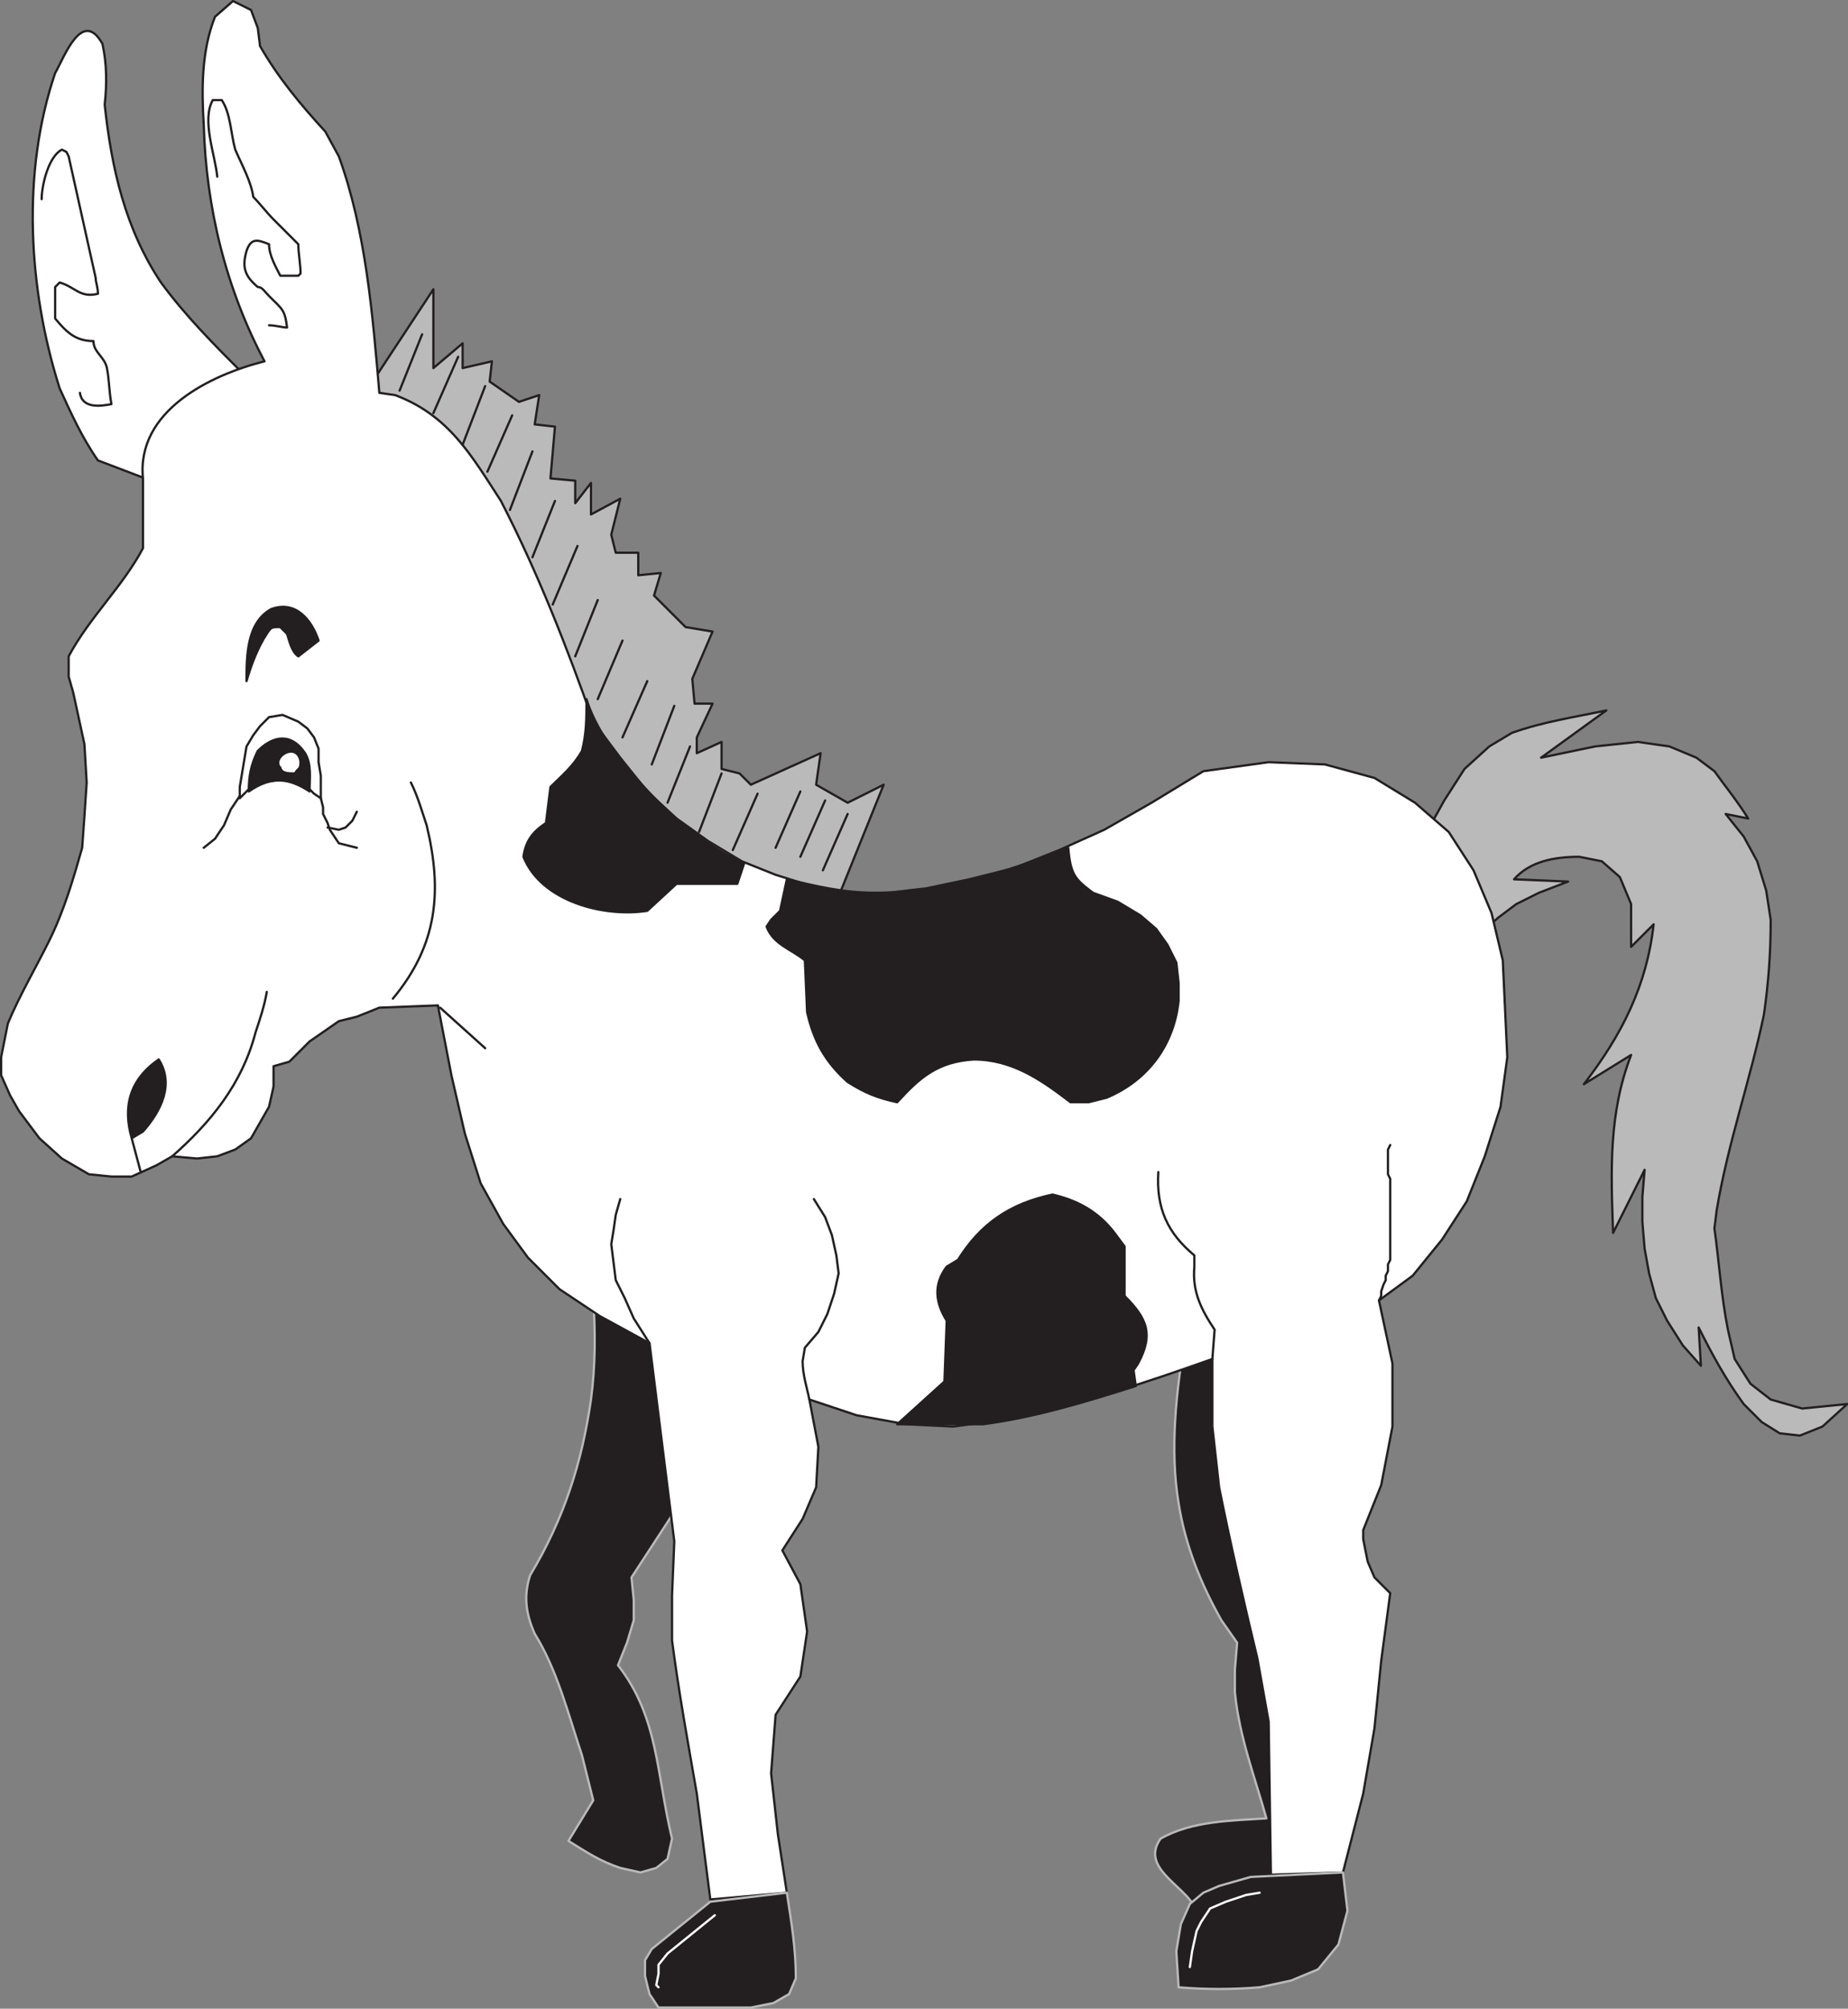 <svg xmlns="http://www.w3.org/2000/svg" width="615.627" height="668.96"><rect width="100%" height="100%" fill="#808080" stroke="none"/><path fill="#231f20" fill-rule="evenodd" d="M197.625 432.335c.75 11.25.75 22.5-.75 33.75-3 21-9 39.75-20.25 58.5-2.25 6.75-1.5 12.75 1.5 19.5 7.5 12 11.25 27 15.75 40.5l3.75 15-8.25 13.5c6 3.75 10.5 6.75 17.25 9l6.75 1.5 5.25-1.5 3.75-3 1.5-6.75c-5.25-21.75-4.5-40.5-18-57.75l3-7.5 2.25-7.5v-6.75l-.75-7.5 45-69-57.75-24"/><path fill="none" stroke="#bbbaba" stroke-linecap="round" stroke-linejoin="round" stroke-miterlimit="10" stroke-width=".75" d="M197.625 432.335c.75 11.25.75 22.5-.75 33.75-3 21-9 39.75-20.25 58.5-2.25 6.75-1.5 12.75 1.5 19.5 7.5 12 11.25 27 15.75 40.5l3.75 15-8.25 13.5c6 3.75 10.5 6.75 17.25 9l6.75 1.5 5.25-1.5 3.75-3 1.5-6.75c-5.25-21.75-4.5-40.5-18-57.75l3-7.5 2.25-7.5v-6.75l-.75-7.5 45-69zm0 0"/><path fill="#231f20" fill-rule="evenodd" d="M394.875 445.085c-3 18-5.25 37.5-2.25 55.5 2.25 14.25 7.5 27 14.25 39l5.25 7.5-.75 9v7.5c1.5 15 6.75 28.5 10.5 42-11.25.75-24.75.75-35.25 6.75-7.5 10.5 10.5 16.5 12 24.75l33-11.25-12.75-183.75-24 3"/><path fill="none" stroke="#bbbaba" stroke-linecap="round" stroke-linejoin="round" stroke-miterlimit="10" stroke-width=".75" d="M394.875 445.085c-3 18-5.25 37.5-2.25 55.5 2.25 14.25 7.5 27 14.25 39l5.25 7.5-.75 9v7.5c1.5 15 6.75 28.5 10.5 42-11.25.75-24.75.75-35.25 6.75-7.5 10.5 10.5 16.5 12 24.75l33-11.25-12.75-183.75zm0 0"/><path fill="#bbbaba" fill-rule="evenodd" d="m277.125 304.085 17.25-42.75-12 6-10.5-6 1.5-10.5-23.25 10.5-3.75-3.75-6-1.5v-9l-8.25 3.75v-5.25l5.25-11.25h-6l-.75-8.25 6.75-15.75-9-1.5-10.5-10.5 2.25-7.5-7.5.75v-7.5h-7.5l-1.5-6 3-12-9.75 5.25v-10.5l-5.25 6.75v-7.5l-8.25-.75 1.5-17.25-6.75-.75 1.5-9.75-6.75 2.25-9.75-6.75.75-6.75-9.75 2.25v-8.25l-9.75 8.25v-26.25l-20.25 30.75 86.25 145.5 66.75 31.5"/><path fill="none" stroke="#231f20" stroke-linecap="round" stroke-linejoin="round" stroke-miterlimit="10" stroke-width=".75" d="m277.125 304.085 17.25-42.75-12 6-10.5-6 1.5-10.5-23.25 10.5-3.75-3.75-6-1.5v-9l-8.25 3.75v-5.25l5.25-11.25h-6l-.75-8.25 6.75-15.75-9-1.5-10.5-10.5 2.25-7.5-7.5.75v-7.5h-7.5l-1.5-6 3-12-9.75 5.25v-10.5l-5.25 6.75v-7.5l-8.25-.75 1.5-17.25-6.75-.75 1.5-9.75-6.75 2.25-9.75-6.75.75-6.75-9.75 2.25v-8.25l-9.75 8.25v-26.25l-20.25 30.75 86.25 145.5zm0 0"/><path fill="#bbbaba" fill-rule="evenodd" d="m473.625 280.085 7.5-13.5 6.75-10.5 8.25-7.5 7.5-4.5c10.5-3.75 21-5.25 31.5-7.5l-21.75 15.75 18-3.75 14.25-1.5 10.5 1.5 9 3.75 6 4.5c3.75 5.25 7.5 9.75 11.25 15.75l-7.5-1.5 6 7.5 4.5 8.25 3 9.75 1.5 9.75c0 11.25-.75 21-2.25 31.5-4.5 21.75-12 42.75-15.75 65.25l-.75 6c1.5 10.5 2.25 22.5 4.5 33.75l2.25 9.75 5.25 8.25 6.75 5.25 10.5 3 15-1.5-8.25 7.5-7.5 3-6.75-.75-6-3.75-6-6c-6-8.25-10.5-16.5-15-25.5l.75 12.75-6-6.75-5.25-8.25-3.75-7.5-2.25-8.25-1.5-8.25-.75-9v-8.25l.75-9-10.5 21c-.75-21-1.5-39.75 6-59.25l-15.75 9.75c12.75-16.5 21-33 23.25-53.25l-7.5 7.5v-14.25l-3.75-9-6-5.25-7.5-1.5c-8.25 0-16.5 1.5-21.75 7.5l18 .75-9.75 3.75-7.5 3.75-6 4.5-6.75 6-18.75-31.5"/><path fill="none" stroke="#231f20" stroke-linecap="round" stroke-linejoin="round" stroke-miterlimit="10" stroke-width=".75" d="m473.625 280.085 7.5-13.5 6.75-10.5 8.25-7.5 7.5-4.5c10.5-3.75 21-5.25 31.5-7.5l-21.75 15.75 18-3.75 14.25-1.5 10.5 1.5 9 3.75 6 4.5c3.75 5.25 7.5 9.75 11.25 15.75l-7.5-1.5 6 7.5 4.5 8.25 3 9.75 1.5 9.75c0 11.25-.75 21-2.25 31.5-4.5 21.75-12 42.75-15.75 65.25l-.75 6c1.5 10.5 2.25 22.5 4.5 33.75l2.25 9.75 5.25 8.25 6.75 5.25 10.5 3 15-1.5-8.25 7.5-7.5 3-6.75-.75-6-3.75-6-6c-6-8.25-10.5-16.5-15-25.5l.75 12.75-6-6.75-5.25-8.25-3.75-7.5-2.25-8.25-1.5-8.25-.75-9v-8.25l.75-9-10.5 21c-.75-21-1.5-39.75 6-59.25l-15.75 9.75c12.75-16.5 21-33 23.25-53.25l-7.5 7.5v-14.25l-3.75-9-6-5.25-7.5-1.5c-8.25 0-16.5 1.5-21.75 7.5l18 .75-9.75 3.75-7.5 3.75-6 4.5-6.75 6zm0 0"/><path fill="#fff" fill-rule="evenodd" d="m48.375 159.335-15.75-6c-5.25-7.5-9-15.75-12.75-24-10.5-33-12.75-72-1.5-105 3-5.25 9-21.75 15.75-9.75 1.5 6.75 1.5 13.5.75 20.25 2.25 21 6.75 41.25 18.75 59.25 8.25 11.25 18 21 27.75 30.75l-33 34.5"/><path fill="none" stroke="#231f20" stroke-linecap="round" stroke-linejoin="round" stroke-miterlimit="10" stroke-width=".75" d="m48.375 159.335-15.75-6c-5.25-7.5-9-15.75-12.75-24-10.5-33-12.75-72-1.5-105 3-5.25 9-21.75 15.75-9.75 1.5 6.75 1.5 13.5.75 20.25 2.25 21 6.75 41.25 18.75 59.25 8.25 11.25 18 21 27.75 30.75zm0 0"/><path fill="#fff" fill-rule="evenodd" d="m447.375 623.585 6.75-26.25 3.75-21.75 2.25-22.5 3-22.5-5.25-5.25-2.25-5.25-1.5-7.5v-3l6-15 3.75-19.5v-21l-4.5-21 11.25-8.25 9.75-12 8.25-12.75 6-15 5.25-16.5 2.25-16.5-1.5-32.25-3.75-15.75-6-14.25-8.25-12.75-11.25-9.75-13.5-8.25-16.5-4.5-18.75-.75-21.75 3-17.25 10.5-15.75 9-15 6.75-15 6-15 3.75-14.25 3-12.75 1.5h-12.75l-12.75-2.25-12-3.75-11.25-4.5-11.25-6.75-10.5-7.5-9.75-9-9-11.25-9-12c-9-25.5-18.75-50.25-30.75-73.5-9.75-15-17.25-28.5-35.25-35.25l-5.25-.75c-2.25-26.25-4.5-54-13.5-78.75l-4.5-8.25c-8.25-9-15.75-18-21.75-28.5l-.75-6-2.25-6-6-3-6 5.25c-4.5 11.25-4.5 24-3.75 36 .75 27.75 7.5 54.75 20.25 78.75-18 4.5-42.75 16.5-40.5 39v23.25c-6.75 12.75-18 23.25-24.75 36v6.75l1.5 5.25 3.75 17.25.75 12.75-.75 11.25-.75 10.5c-3 10.5-6 21-11.25 31.5-4.5 9-9.75 18-13.5 27l-2.25 11.25v6l3 6.75 3 5.25 6.75 9 7.5 6.75 9 5.25 7.5.75h6.75l8.25-3.75 5.25-3 8.25.75 6.75-.75 6-2.25 5.25-3.75 6-10.5 1.5-6.75v-6.75l5.25-1.5 6.75-6.75 9.75-6.75 6-1.5 7.5-3 19.5-.75 4.5 23.25 4.5 19.5 5.25 16.5 7.5 13.5 8.25 11.25 10.5 10.5 13.5 9 16.5 9 8.25 66-.75 18v15c2.25 17.25 5.25 33.75 8.25 51l4.5 35.25 25.5-2.25-3-19.5-2.25-20.25 1.5-19.5 8.25-12.75 2.25-15-2.25-15.75-6-11.25 6.75-10.5 4.5-10.5.75-13.5-3-15.75 15.75 5.25 16.5 3 15.75.75 16.5-2.25c24-4.5 46.5-12 69.75-20.25v22.5l2.25 20.25c3.75 18.75 8.25 38.25 12.75 57l3.75 21 .75 51 24-.75"/><path fill="none" stroke="#231f20" stroke-linecap="round" stroke-linejoin="round" stroke-miterlimit="10" stroke-width=".75" d="m447.375 623.585 6.75-26.25 3.75-21.75 2.25-22.5 3-22.5-5.25-5.25-2.25-5.25-1.5-7.5v-3l6-15 3.75-19.5v-21l-4.5-21 11.25-8.25 9.75-12 8.25-12.75 6-15 5.25-16.5 2.25-16.5-1.5-32.25-3.75-15.75-6-14.25-8.25-12.75-11.25-9.75-13.5-8.25-16.5-4.5-18.75-.75-21.75 3-17.25 10.5-15.75 9-15 6.75-15 6-15 3.75-14.25 3-12.75 1.5h-12.75l-12.75-2.25-12-3.75-11.25-4.5-11.25-6.75-10.5-7.5-9.75-9-9-11.25-9-12c-9-25.5-18.75-50.25-30.75-73.5-9.75-15-17.25-28.5-35.25-35.25l-5.25-.75c-2.25-26.25-4.5-54-13.5-78.75l-4.5-8.25c-8.25-9-15.75-18-21.75-28.5l-.75-6-2.25-6-6-3-6 5.25c-4.5 11.25-4.5 24-3.75 36 .75 27.75 7.5 54.75 20.25 78.75-18 4.5-42.75 16.5-40.5 39v23.25c-6.75 12.75-18 23.25-24.75 36v6.75l1.5 5.25 3.75 17.25.75 12.75-.75 11.25-.75 10.5c-3 10.5-6 21-11.25 31.5-4.5 9-9.75 18-13.5 27l-2.25 11.25v6l3 6.75 3 5.25 6.75 9 7.5 6.75 9 5.25 7.5.75h6.75l8.25-3.75 5.25-3 8.25.75 6.75-.75 6-2.25 5.25-3.75 6-10.5 1.5-6.75v-6.75l5.25-1.5 6.75-6.75 9.75-6.75 6-1.5 7.5-3 19.5-.75 4.5 23.25 4.5 19.5 5.25 16.5 7.5 13.5 8.25 11.25 10.5 10.5 13.5 9 16.5 9 8.25 66-.75 18v15c2.25 17.25 5.25 33.75 8.25 51l4.5 35.25 25.5-2.25-3-19.5-2.25-20.25 1.5-19.5 8.25-12.75 2.25-15-2.25-15.75-6-11.25 6.75-10.5 4.5-10.5.75-13.5-3-15.75 15.75 5.25 16.5 3 15.75.75 16.5-2.25c24-4.5 46.5-12 69.75-20.25v22.5l2.25 20.25c3.75 18.75 8.25 38.25 12.75 57l3.75 21 .75 51zm0 0"/><path fill="#231f20" fill-rule="evenodd" d="m447.375 623.585-30.75 1.5-10.5 3-5.25 2.25-4.5 3.75-3 6.75-1.5 9 .75 12c9 .75 18 .75 27 0l10.5-2.25 9-3.75 6.75-8.25 3-11.25-1.5-12.75"/><path fill="none" stroke="#bbbaba" stroke-linecap="round" stroke-linejoin="round" stroke-miterlimit="10" stroke-width=".75" d="m447.375 623.585-30.75 1.5-10.5 3-5.25 2.25-4.5 3.75-3 6.75-1.5 9 .75 12c9 .75 18 .75 27 0l10.5-2.25 9-3.75 6.75-8.25 3-11.25zm0 0"/><path fill="#231f20" fill-rule="evenodd" d="m262.125 630.335-25.5 3-19.5 15.75-2.25 3.75v5.25l1.5 6 3 4.5h30.75l7.5-1.5 5.25-3 2.25-5.25c0-9.75-1.5-18.75-3-28.5"/><path fill="none" stroke="#bbbaba" stroke-linecap="round" stroke-linejoin="round" stroke-miterlimit="10" stroke-width=".75" d="m262.125 630.335-25.5 3-19.5 15.75-2.25 3.75v5.25l1.5 6 3 4.5h30.75l7.5-1.5 5.25-3 2.25-5.25c0-9.75-1.5-18.75-3-28.5zm0 0"/><path fill="none" stroke="#231f20" stroke-linecap="round" stroke-linejoin="round" stroke-miterlimit="10" stroke-width=".75" d="M57.375 385.085c12.75-11.25 23.25-24 27.75-41.25 1.5-4.5 3-9 3.75-13.5m42 2.25c15-18 16.5-36 11.25-57.75-1.5-4.5-3-9.75-5.25-14.25m9.75 75 15 13.5"/><path fill="#231f20" fill-rule="evenodd" d="M43.875 379.085c-3-10.5-.75-19.5 9-26.25 5.25 8.25.75 17.25-5.25 24l-3.75 2.25"/><path fill="none" stroke="#231f20" stroke-linecap="round" stroke-linejoin="round" stroke-miterlimit="10" stroke-width=".75" d="M43.875 379.085c-3-10.5-.75-19.5 9-26.25 5.25 8.25.75 17.25-5.25 24zm0 0 3 11.25m169.5 57-5.25-8.25-3-6.75-3-6-1.5-12 .75-4.5.75-5.25 1.5-5.25m63 66.75c-.75-3.75-2.25-8.25-2.25-12.75l.75-4.5 4.5-5.25 3-6 2.25-6.75 1.5-6.75-.75-6-1.5-6.75-2.25-6-3.75-6m188.25 33.75.75-1.5v-1.5l.75-2.25.75-1.5v-1.5l.75-1.5v-2.25l.75-1.5v-27l-.75-1.5v-8.25l.75-1.5m-59.25 71.25.75-9.75c-4.5-6.75-7.5-12.75-6.75-21v-3.75c-9-7.5-12.75-15.75-12-27.75"/><path fill="#231f20" fill-rule="evenodd" d="M195.375 232.835c0 6.75 0 11.25-1.5 17.25-3 5.25-6.75 8.25-10.5 12l-1.5 12c-4.5 3-6.75 6-7.5 11.25 6 15 27 20.25 41.25 18l9.75-9h20.25l2.25-6.75c-14.25-6.75-25.5-16.5-36-28.5-6.75-7.5-13.5-16.5-16.5-26.25"/><path fill="none" stroke="#231f20" stroke-linecap="round" stroke-linejoin="round" stroke-miterlimit="10" stroke-width=".75" d="M195.375 232.835c0 6.75 0 11.25-1.5 17.25-3 5.25-6.75 8.25-10.5 12l-1.5 12c-4.5 3-6.75 6-7.5 11.25 6 15 27 20.25 41.25 18l9.75-9h20.25l2.25-6.75c-14.25-6.75-25.5-16.5-36-28.5-6.75-7.5-13.5-16.5-16.5-26.25zm0 0"/><path fill="#231f20" fill-rule="evenodd" d="M355.875 282.335c.75 9 2.25 10.5 8.25 15l8.25 3 7.5 4.5 5.25 4.5 3.75 5.25 3 6 .75 6.75v6c-1.5 14.25-9.75 26.25-24 32.25l-6 1.5h-6c-9.75-7.5-19.5-14.25-32.25-14.25-12 .75-18 6-25.5 14.25-6.75-1.5-10.5-3-16.5-6.75-7.5-6.75-11.25-13.5-13.5-23.25l-.75-17.25c-4.5-3.75-10.5-5.25-12.75-11.25l1.5-2.25 3-3 2.25-10.5c9.75 2.25 18.75 4.5 29.25 4.5 22.5 0 43.5-6.75 64.5-15"/><path fill="none" stroke="#231f20" stroke-linecap="round" stroke-linejoin="round" stroke-miterlimit="10" stroke-width=".75" d="M355.875 282.335c.75 9 2.25 10.5 8.25 15l8.25 3 7.5 4.5 5.25 4.5 3.75 5.25 3 6 .75 6.75v6c-1.5 14.25-9.75 26.25-24 32.25l-6 1.5h-6c-9.75-7.5-19.5-14.25-32.25-14.25-12 .75-18 6-25.5 14.25-6.75-1.5-10.5-3-16.5-6.75-7.5-6.75-11.25-13.5-13.5-23.25l-.75-17.25c-4.5-3.75-10.5-5.25-12.75-11.25l1.5-2.25 3-3 2.25-10.5c9.75 2.25 18.75 4.5 29.25 4.5 22.5 0 43.5-6.75 64.5-15zm0 0"/><path fill="#231f20" fill-rule="evenodd" d="m298.875 474.335 15.75-14.25.75-20.25c-3.75-6-4.5-12 0-18l3.75-2.25c7.5-12 17.25-18.75 31.5-21.75 9.75 2.25 16.5 6.75 21.75 14.25l2.25 3v16.5c7.5 7.5 9.75 12.75 4.5 22.5l-1.5 2.25.75 5.25c-16.5 5.25-33.75 10.5-51 12.75h-28.5"/><path fill="none" stroke="#231f20" stroke-linecap="round" stroke-linejoin="round" stroke-miterlimit="10" stroke-width=".75" d="m298.875 474.335 15.75-14.25.75-20.25c-3.75-6-4.5-12 0-18l3.75-2.25c7.5-12 17.25-18.75 31.5-21.75 9.75 2.25 16.5 6.75 21.75 14.25l2.25 3v16.5c7.5 7.5 9.75 12.75 4.5 22.5l-1.5 2.25.75 5.25c-16.5 5.25-33.75 10.5-51 12.75h-28.5zm-285-408c0-4.5 2.25-14.25 6.75-16.5l1.5.75.75 1.5 9 40.5c0 1.5.75 3 .75 5.25-6 1.5-7.5-2.25-12.75-3.75l-1.5 1.5v10.5c3.75 4.5 6.75 7.5 12.75 7.5 0 3.75 3.75 5.25 4.5 9s.75 8.25 1.5 12c-3.75.75-9.75 1.5-10.5-3.75m45.75-72c-.75-7.5-5.25-18.75-1.5-25.5h3c3 4.5 3 11.25 4.5 16.5 2.25 5.25 5.25 10.5 6 15.75 2.25 2.25 4.5 5.25 6.75 7.5l8.25 8.25c0 3 .75 6.75.75 9.75l-.75.75h-6c-1.5-3-3.75-6.75-3.75-10.5-3.75-1.5-6-2.25-7.5 2.25-1.5 5.25-.75 8.25 3.75 12 1.5 0 2.25 1.5 3.75 3 4.5 4.5 5.25 4.5 6 10.5-1.5 0-3.75-.75-6-.75"/><path fill="#fff" fill-rule="evenodd" d="m79.875 265.835 3.75-3.75 3.75-1.5 4.5-.75h3.75l3.75 1.5 3 .75 2.25 2.25 2.25 1.5v-7.5l-.75-4.5v-4.5l-1.5-3.75-2.25-3-3-2.25-5.25-2.25-4.5.75-3 3-2.25 3-2.25 3.75-2.25 13.5v3.75"/><path fill="none" stroke="#231f20" stroke-linecap="round" stroke-linejoin="round" stroke-miterlimit="10" stroke-width=".75" d="m79.875 265.835 3.75-3.75 3.75-1.5 4.5-.75h3.75l3.75 1.5 3 .75 2.25 2.25 2.25 1.5v-7.5l-.75-4.5v-4.5l-1.5-3.75-2.25-3-3-2.25-5.25-2.25-4.5.75-3 3-2.25 3-2.25 3.75-2.25 13.5zm0 0"/><path fill="#231f20" fill-rule="evenodd" d="M82.875 263.585c7.5-5.25 13.5-4.5 20.25 0 0-4.5.75-9-1.5-12.75-4.5-6.75-10.5-6-15.75-.75-2.25 4.5-3 8.25-3 13.5"/><path fill="none" stroke="#231f20" stroke-linecap="round" stroke-linejoin="round" stroke-miterlimit="10" stroke-width=".75" d="M82.875 263.585c7.5-5.25 13.5-4.5 20.25 0 0-4.5.75-9-1.5-12.75-4.5-6.75-10.5-6-15.75-.75-2.25 4.5-3 8.25-3 13.5zm-3 1.5-3 4.5-2.25 5.25-3 4.5-3.75 3m39-16.5.75 3v2.25l1.5 3 .75 2.25 3 4.5 6 1.5"/><path fill="none" stroke="#231f20" stroke-linecap="round" stroke-linejoin="round" stroke-miterlimit="10" stroke-width=".75" d="m109.125 275.585 3.75.75 2.25-.75 2.25-2.25 1.5-3"/><path fill="#231f20" fill-rule="evenodd" d="M82.125 226.835c0-8.25 0-19.5 8.25-24 8.25-3 13.5 3.75 15.75 10.5l-6.75 5.25c-2.25-1.5-3-5.25-3.75-7.5l-2.25-2.25c-3 0-3 0-4.5 2.25-3 4.5-5.25 10.5-6.75 15.75"/><path fill="none" stroke="#231f20" stroke-linecap="round" stroke-linejoin="round" stroke-miterlimit="10" stroke-width=".75" d="M82.125 226.835c0-8.25 0-19.5 8.25-24 8.25-3 13.5 3.75 15.75 10.5l-6.75 5.25c-2.25-1.5-3-5.25-3.75-7.5l-2.25-2.25c-3 0-3 0-4.5 2.25-3 4.5-5.25 10.5-6.75 15.75zm200.25 44.25-8.25 18.75m.75-23.25-8.25 18.75m0-21.75-8.25 18.75m-6-18-8.25 18.75m-3.75-25.5-7.5 19.5m-3-28.5-7.5 18.75m2.25-32.25-7.5 19.5m-1.5-27.75-8.25 18.75m0-32.25-8.25 19.5m0-33-7.5 18.75m.75-36.75-8.25 19.5m.75-34.5-7.5 18.75m0-35.25-7.5 19.5m.75-31.5-8.25 18.75m-.75-28.5-7.5 19.5m-1.5-29.25-8.25 18.75m-3.75-26.25-7.5 18.75"/><path fill="none" stroke="#fff" stroke-linecap="round" stroke-linejoin="round" stroke-miterlimit="10" stroke-width=".75" d="m419.625 630.335-4.5.75-6.75 2.25-5.25 2.25-3 4.5-1.5 3-1.5 6.75-.75 5.25m-158.25-17.25-15.75 12.75-3 3.75v3l-.75 3.75.75.75"/><path fill="#fff" fill-rule="evenodd" d="M99.375 253.835c-.75-6-8.25-.75-5.25 1.5 0 1.5 2.25 1.5 3.75 1.5.75-1.5 1.5-.75 1.5-3"/><path fill="none" stroke="#fff" stroke-linecap="round" stroke-linejoin="round" stroke-miterlimit="10" stroke-width=".75" d="M99.375 253.835c-.75-6-8.25-.75-5.25 1.5 0 1.5 2.25 1.5 3.75 1.5.75-1.5 1.5-.75 1.5-3zm0 0"/></svg>
